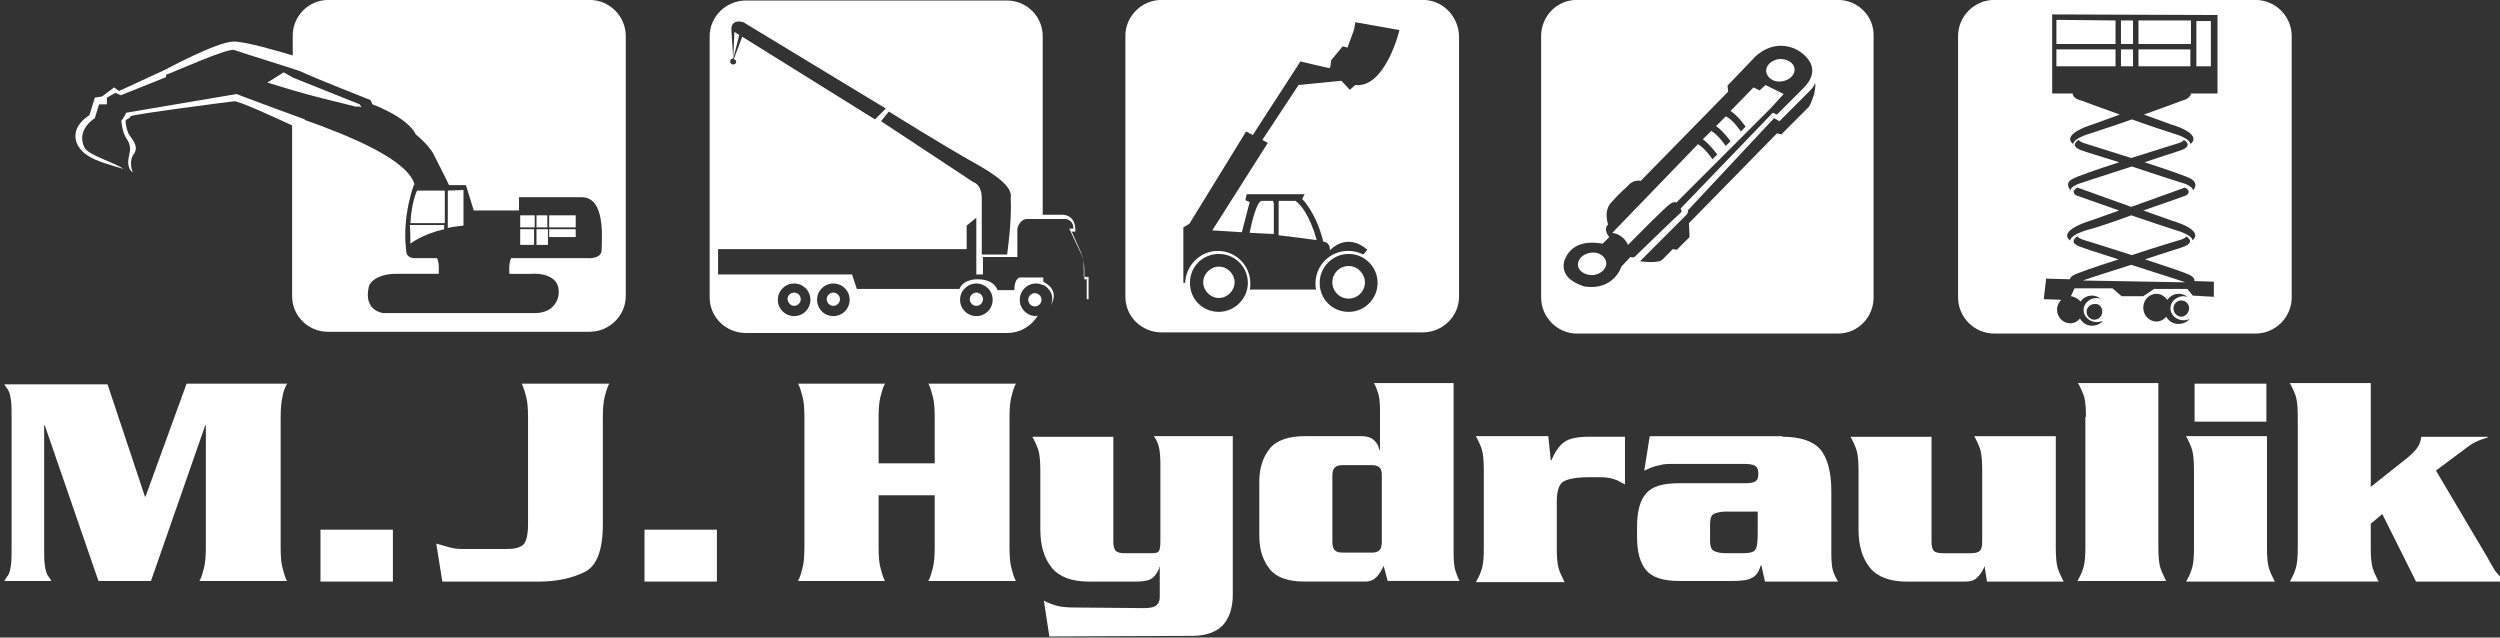 <?xml version="1.0" encoding="UTF-8" standalone="no"?>
<svg
   xmlns:dc="http://purl.org/dc/elements/1.1/"
   xmlns:cc="http://creativecommons.org/ns#"
   xmlns:rdf="http://www.w3.org/1999/02/22-rdf-syntax-ns#"
   xmlns:svg="http://www.w3.org/2000/svg"
   xmlns="http://www.w3.org/2000/svg"
   height="153"
   width="600"
   id="svg98"
   viewBox="0 0 600 153"
   version="1.1">
  <rect x="0" y="0" width="600" height="153" fill="#333333" stroke="none"/>
  <defs
     id="defs102" />
  <g
     style="fill:#ffffff"
     transform="matrix(4.85,0,0,4.85,-4.016,-1.303)"
     id="g4630">
    <path
       style="fill:#ffffff"
       d="m 10.059,19.255 h 4.986 c 0,0 -0.03,0.03 -0.03,0.03 -0.09,0.179 -0.179,0.388 -0.209,0.627 -0.06,0.239 -0.09,0.567 -0.09,1.015 v 6.419 c 0,0.448 0.03,0.806 0.09,1.015 0.06,0.239 0.119,0.448 0.209,0.627 0,0 0,0.03 0.03,0.03 h -4.359 c 0,0 0.03,-0.03 0.03,-0.03 0.09,-0.179 0.149,-0.388 0.209,-0.627 0.06,-0.239 0.09,-0.567 0.09,-1.015 v -6.031 h -0.03 L 8.298,29.018 H 5.7 L 3.043,21.315 h -0.03 v 5.972 c 0,0.418 0,0.746 0.03,0.926 0.03,0.209 0.06,0.388 0.149,0.537 0.03,0.03 0.06,0.09 0.09,0.119 0.03,0.06 0.06,0.09 0.09,0.149 H 1.043 c 0.03,-0.06 0.06,-0.09 0.09,-0.149 0.03,-0.059 0.06,-0.09 0.09,-0.119 0.09,-0.149 0.119,-0.328 0.149,-0.537 0.03,-0.209 0.03,-0.508 0.03,-0.926 v -6.27 c 0,-0.418 0,-0.746 -0.03,-0.926 -0.03,-0.209 -0.06,-0.388 -0.149,-0.537 -0.03,-0.03 -0.06,-0.09 -0.09,-0.119 -0.03,-0.06 -0.06,-0.09 -0.09,-0.149 H 6.149 L 8,24.84 h 0.03 l 2.03,-5.583 z"
       id="path2" />
    <path
       style="fill:#ffffff"
       d="m 16.687,26.48 h 3.583 v 2.568 h -3.583 z"
       id="path4" />
    <path
       style="fill:#ffffff"
       d="m 25.883,27.436 c 0.388,0 0.657,-0.06 0.836,-0.209 0.149,-0.149 0.239,-0.478 0.239,-1.015 v -5.285 c 0,-0.448 -0.03,-0.806 -0.09,-1.015 -0.06,-0.239 -0.119,-0.448 -0.209,-0.627 0,0 0,-0.03 -0.03,-0.03 h 4.359 c 0,0 -0.03,0.03 -0.03,0.03 -0.09,0.179 -0.149,0.388 -0.209,0.627 -0.06,0.239 -0.09,0.567 -0.09,1.015 v 5.285 c 0,1.284 -0.299,2.06 -0.896,2.359 -0.597,0.299 -1.373,0.478 -2.269,0.478 h -4.777 l -0.299,-1.881 c 0.209,0.06 0.418,0.119 0.627,0.179 0.209,0.06 0.448,0.09 0.687,0.09 h 2.15 z"
       id="path6" />
    <path
       style="fill:#ffffff"
       d="m 32.721,26.48 h 3.583 v 2.568 h -3.583 z"
       id="path8" />
    <path
       style="fill:#ffffff"
       d="m 47.082,23.196 v -2.269 c 0,-0.448 -0.03,-0.806 -0.09,-1.015 -0.06,-0.239 -0.119,-0.448 -0.209,-0.627 0,0 0,-0.03 -0.03,-0.03 h 4.359 c 0,0 -0.03,0.03 -0.03,0.03 -0.09,0.179 -0.149,0.388 -0.209,0.627 -0.06,0.239 -0.09,0.567 -0.09,1.015 v 6.419 c 0,0.448 0.03,0.806 0.09,1.015 0.06,0.239 0.119,0.448 0.209,0.627 0,0 0,0.03 0.03,0.03 h -4.359 c 0,0 0.03,-0.03 0.03,-0.03 0.09,-0.179 0.149,-0.388 0.209,-0.627 0.06,-0.239 0.09,-0.567 0.09,-1.015 v -2.568 h -2.777 v 2.568 c 0,0.448 0.03,0.806 0.09,1.015 0.06,0.239 0.119,0.448 0.209,0.627 0,0 0,0.03 0.03,0.03 h -4.329 c 0,0 0.03,-0.03 0.03,-0.03 0.09,-0.179 0.149,-0.388 0.209,-0.627 0.06,-0.239 0.09,-0.567 0.09,-1.015 v -6.419 c 0,-0.448 -0.03,-0.806 -0.09,-1.015 -0.06,-0.239 -0.119,-0.448 -0.209,-0.627 0,0 0,-0.03 -0.03,-0.03 h 4.329 c 0,0 -0.03,0.03 -0.03,0.03 -0.09,0.179 -0.149,0.388 -0.209,0.627 -0.06,0.239 -0.09,0.567 -0.09,1.015 v 2.269 z"
       id="path10" />
    <path
       style="fill:#ffffff"
       d="m 54.696,29.048 c -0.836,0 -1.463,-0.239 -1.821,-0.687 -0.388,-0.478 -0.567,-1.105 -0.567,-1.911 v -2.896 c 0,-0.448 -0.03,-0.776 -0.09,-0.985 -0.06,-0.209 -0.149,-0.388 -0.239,-0.567 0,-0.03 -0.03,-0.03 -0.03,-0.06 0,0 -0.03,-0.03 -0.03,-0.06 h 4.001 v 5.165 c 0,0.209 0.03,0.388 0.119,0.478 0.089,0.09 0.239,0.119 0.478,0.119 h 1.314 c 0.179,0 0.299,-0.03 0.328,-0.09 0.06,-0.06 0.09,-0.239 0.09,-0.508 v -3.822 c 0,-0.358 -0.03,-0.627 -0.06,-0.776 -0.03,-0.149 -0.09,-0.299 -0.149,-0.418 -0.03,-0.03 -0.03,-0.06 -0.06,-0.09 0,-0.03 -0.03,-0.06 -0.06,-0.09 h 3.911 v 7.853 c 0,0.657 -0.179,1.164 -0.508,1.523 -0.328,0.328 -0.836,0.508 -1.493,0.508 l -7.076,0.03 -0.269,-1.762 c 0,0 0.03,0 0.03,0 0.03,0 0.03,0 0.03,0.03 0.149,0.06 0.358,0.149 0.567,0.209 0.209,0.06 0.508,0.09 0.926,0.09 l 3.434,0.03 c 0.299,0 0.508,-0.06 0.597,-0.149 0.089,-0.089 0.149,-0.209 0.149,-0.388 v -1.493 h -0.03 c 0,0 0,0.03 0,0.03 0,0 0,0.03 0,0.03 -0.09,0.209 -0.179,0.358 -0.328,0.478 -0.149,0.12 -0.418,0.179 -0.806,0.179 h -2.359 z"
       id="path12" />
    <path
       style="fill:#ffffff"
       d="m 69.506,29.048 -0.209,-0.776 c -0.03,0.06 -0.06,0.119 -0.09,0.179 -0.03,0.06 -0.06,0.119 -0.09,0.149 -0.09,0.149 -0.179,0.239 -0.299,0.328 -0.09,0.06 -0.239,0.119 -0.388,0.119 h -3.046 c -0.836,0 -1.403,-0.209 -1.732,-0.627 -0.329,-0.418 -0.508,-0.955 -0.508,-1.612 v -2.717 c 0,-0.657 0.179,-1.194 0.508,-1.612 0.329,-0.418 0.926,-0.627 1.732,-0.627 h 2.807 c 0.269,0 0.448,0.06 0.567,0.149 0.119,0.089 0.209,0.209 0.269,0.328 0,0.03 0.03,0.09 0.03,0.119 0.03,0.03 0.03,0.06 0.03,0.09 h 0.03 v -1.971 c 0,-0.358 -0.03,-0.657 -0.09,-0.836 -0.06,-0.179 -0.119,-0.358 -0.209,-0.508 h 3.941 v 8.45 c 0,0.358 0.03,0.657 0.09,0.836 0.06,0.179 0.119,0.358 0.209,0.508 h -3.553 z m -0.299,-5.225 c 0,-0.209 -0.03,-0.358 -0.119,-0.418 -0.09,-0.09 -0.209,-0.119 -0.388,-0.119 h -1.433 c -0.179,0 -0.299,0.03 -0.388,0.119 -0.089,0.089 -0.119,0.209 -0.119,0.418 v 3.255 c 0,0.179 0.03,0.328 0.119,0.418 0.089,0.09 0.209,0.119 0.388,0.119 H 68.7 c 0.179,0 0.299,-0.03 0.388,-0.119 0.089,-0.089 0.119,-0.239 0.119,-0.418 z"
       id="path14" />
    <path
       style="fill:#ffffff"
       d="m 77.448,21.882 0.119,1.164 h 0.03 c 0.179,-0.418 0.388,-0.717 0.627,-0.896 0.239,-0.179 0.657,-0.269 1.224,-0.269 h 1.791 V 24.24 C 81.179,24.21 81.12,24.18 81.06,24.15 81,24.12 80.97,24.09 80.911,24.06 80.762,24 80.612,23.941 80.403,23.911 c -0.179,-0.03 -0.478,-0.03 -0.866,-0.03 -0.717,0 -1.164,0.09 -1.373,0.239 -0.209,0.149 -0.299,0.478 -0.299,0.985 v 2.299 c 0,0.448 0.03,0.776 0.09,0.985 0.06,0.209 0.149,0.388 0.239,0.567 0,0.03 0.03,0.03 0.03,0.06 0,0.03 0.03,0.03 0.03,0.06 h -4.389 c 0,-0.03 0.03,-0.03 0.03,-0.06 0,0 0.03,-0.03 0.03,-0.06 0.09,-0.149 0.179,-0.358 0.239,-0.567 0.06,-0.209 0.09,-0.537 0.09,-0.985 v -3.881 c 0,-0.448 -0.03,-0.776 -0.09,-0.985 -0.06,-0.209 -0.149,-0.388 -0.239,-0.567 0,-0.03 -0.03,-0.03 -0.03,-0.06 0,0 -0.03,-0.03 -0.03,-0.06 h 3.583 z"
       id="path16" />
    <path
       style="fill:#ffffff"
       d="m 89.033,21.882 c 0.866,0 1.493,0.209 1.851,0.597 0.358,0.418 0.567,1.105 0.567,2.09 v 3.135 c 0,0.358 0.03,0.657 0.09,0.836 0.06,0.179 0.149,0.358 0.239,0.508 h -3.613 l -0.179,-0.806 h -0.03 c -0.09,0.328 -0.239,0.537 -0.448,0.627 -0.209,0.119 -0.537,0.149 -1.015,0.149 h -2.568 c -0.806,0 -1.344,-0.179 -1.642,-0.537 -0.298,-0.358 -0.448,-0.896 -0.448,-1.642 v -0.508 c 0,-0.746 0.149,-1.314 0.448,-1.642 0.299,-0.358 0.836,-0.508 1.642,-0.508 h 3.284 c 0.239,0 0.418,-0.03 0.508,-0.119 0.09,-0.06 0.119,-0.179 0.119,-0.358 0,-0.149 -0.03,-0.269 -0.119,-0.358 -0.09,-0.06 -0.239,-0.119 -0.508,-0.119 h -3.583 c -0.269,0 -0.478,0 -0.657,0.06 -0.179,0.03 -0.358,0.09 -0.508,0.149 -0.03,0.03 -0.09,0.03 -0.119,0.06 -0.029,0.03 -0.09,0.03 -0.149,0.06 l 0.269,-1.702 h 6.569 z m -2.807,3.702 c -0.269,0 -0.478,0.06 -0.597,0.119 -0.119,0.059 -0.179,0.239 -0.179,0.508 v 0.836 c 0,0.239 0.06,0.418 0.179,0.478 0.119,0.06 0.299,0.119 0.597,0.119 h 0.836 c 0.358,0 0.567,-0.06 0.627,-0.179 0.09,-0.119 0.119,-0.388 0.119,-0.866 v -1.015 z"
       id="path18" />
    <path
       style="fill:#ffffff"
       d="m 99.154,29.048 -0.119,-0.746 h -0.03 c 0,0 0,0.03 0,0.03 0,0 0,0 0,0.03 -0.09,0.179 -0.179,0.328 -0.328,0.478 -0.149,0.15 -0.328,0.209 -0.597,0.209 h -2.896 c -0.836,0 -1.463,-0.239 -1.821,-0.687 -0.388,-0.478 -0.567,-1.105 -0.567,-1.911 v -2.896 c 0,-0.448 -0.03,-0.776 -0.09,-0.985 -0.06,-0.209 -0.149,-0.388 -0.239,-0.567 0,-0.03 -0.03,-0.03 -0.03,-0.06 0,0 -0.03,-0.03 -0.03,-0.06 h 4.001 v 5.165 c 0,0.209 0.03,0.388 0.119,0.478 0.089,0.09 0.239,0.119 0.478,0.119 h 1.314 c 0.239,0 0.388,-0.03 0.478,-0.119 0.09,-0.089 0.119,-0.239 0.119,-0.478 v -3.523 c 0,-0.448 -0.03,-0.776 -0.09,-0.985 -0.06,-0.209 -0.149,-0.388 -0.239,-0.567 0,-0.03 -0.03,-0.03 -0.03,-0.06 0,0 -0.03,-0.03 -0.03,-0.06 h 4.031 v 5.524 c 0,0.448 0.03,0.776 0.09,0.985 0.06,0.209 0.149,0.388 0.239,0.567 0,0.03 0.03,0.03 0.03,0.06 0,0.03 0.03,0.03 0.03,0.06 h -3.792 z"
       id="path20" />
    <path
       style="fill:#ffffff"
       d="m 104.051,20.897 c 0,-0.448 -0.03,-0.776 -0.09,-0.985 -0.06,-0.209 -0.149,-0.388 -0.239,-0.567 0,-0.03 -0.03,-0.03 -0.03,-0.06 0,0 -0.03,-0.03 -0.03,-0.06 h 3.971 v 8.121 c 0,0.448 0.03,0.776 0.09,0.985 0.06,0.209 0.149,0.388 0.239,0.567 0,0.03 0.03,0.03 0.03,0.06 0,0.03 0.03,0.03 0.03,0.06 h -4.389 c 0,-0.03 0.03,-0.03 0.03,-0.06 0,0 0.03,-0.03 0.03,-0.06 0.09,-0.149 0.179,-0.358 0.239,-0.567 0.06,-0.209 0.09,-0.537 0.09,-0.985 v -6.449 z"
       id="path22" />
    <path
       style="fill:#ffffff"
       d="m 109.396,23.524 c 0,-0.448 -0.03,-0.776 -0.09,-0.985 -0.06,-0.209 -0.149,-0.388 -0.239,-0.567 0,-0.03 -0.03,-0.03 -0.03,-0.06 0,0 -0.03,-0.03 -0.03,-0.06 h 4.001 v 5.524 c 0,0.448 0.03,0.776 0.09,0.985 0.06,0.209 0.149,0.388 0.239,0.567 0,0.03 0.03,0.03 0.03,0.06 0,0.03 0.03,0.03 0.03,0.06 h -4.389 c 0,-0.03 0.03,-0.03 0.03,-0.06 0,0 0.03,-0.03 0.03,-0.06 0.09,-0.149 0.179,-0.358 0.239,-0.567 0.06,-0.209 0.09,-0.537 0.09,-0.985 v -3.852 z m 3.583,-4.269 v 1.881 h -3.553 v -1.881 z"
       id="path24" />
    <path
       style="fill:#ffffff"
       d="m 118.144,26.181 v 1.194 c 0,0.448 0.03,0.776 0.09,0.985 0.06,0.209 0.149,0.388 0.239,0.567 0,0.03 0.03,0.03 0.03,0.06 0,0.03 0.03,0.03 0.03,0.06 h -4.389 c 0,-0.03 0.03,-0.03 0.03,-0.06 0,0 0.03,-0.03 0.03,-0.06 0.09,-0.149 0.179,-0.358 0.239,-0.567 0.06,-0.209 0.09,-0.537 0.09,-0.985 v -6.479 c 0,-0.448 -0.03,-0.776 -0.09,-0.985 -0.06,-0.209 -0.149,-0.388 -0.239,-0.567 0,-0.03 -0.03,-0.03 -0.03,-0.06 0,0 -0.03,-0.03 -0.03,-0.06 h 4.001 v 5.136 l 1.732,-1.373 c 0.239,-0.179 0.388,-0.358 0.508,-0.478 0.09,-0.119 0.179,-0.269 0.209,-0.388 0,-0.03 0.03,-0.09 0.03,-0.119 0,-0.06 0.03,-0.09 0.03,-0.119 h 3.284 v 0.03 c -0.03,0 -0.06,0.03 -0.09,0.03 -0.03,0 -0.06,0.03 -0.09,0.03 -0.119,0.03 -0.269,0.09 -0.388,0.149 -0.119,0.059 -0.239,0.119 -0.358,0.209 l -1.642,1.224 2.389,4.031 c 0.09,0.149 0.179,0.299 0.239,0.418 0.06,0.119 0.119,0.209 0.179,0.299 0,0.03 0.03,0.03 0.03,0.06 0.03,0.03 0.03,0.03 0.03,0.06 0.06,0.09 0.119,0.179 0.209,0.269 0.09,0.09 0.179,0.209 0.299,0.358 h -4.359 l -1.672,-3.344 -0.567,0.478 z"
       id="path26" />
    <path
       style="fill:#ffffff"
       d="m 64.937,10.208 h -0.836 v 1.702 c 0,0 1.224,0.149 1.881,0.239 0,0 -0.358,-1.433 -1.045,-1.941 z"
       id="path28" />
    <path
       style="fill:#ffffff"
       d="m 67.565,13.432 c -0.448,0 -0.806,0.358 -0.806,0.806 0,0.448 0.358,0.806 0.806,0.806 0.448,0 0.806,-0.358 0.806,-0.806 0,-0.418 -0.358,-0.806 -0.806,-0.806 z"
       id="path30" />
    <path
       style="fill:#ffffff"
       d="m 61.145,13.462 c -0.418,0 -0.776,0.358 -0.776,0.776 0,0.418 0.358,0.776 0.776,0.776 0.418,0 0.776,-0.358 0.776,-0.776 0,-0.418 -0.358,-0.776 -0.776,-0.776 z"
       id="path32" />
    <path
       style="fill:#ffffff"
       d="M 71.237,0.265 H 58.309 c -0.985,0 -1.791,0.806 -1.791,1.762 v 12.928 c 0,0.985 0.806,1.762 1.791,1.762 h 12.928 c 0.985,0 1.791,-0.806 1.791,-1.762 V 2.056 C 72.998,1.071 72.222,0.265 71.237,0.265 Z M 61.145,15.701 c -0.806,0 -1.433,-0.627 -1.433,-1.433 0,-0.806 0.627,-1.433 1.433,-1.433 0.806,0 1.433,0.657 1.433,1.433 0,0.776 -0.657,1.433 -1.433,1.433 z m 6.42,0 c -0.806,0 -1.433,-0.627 -1.433,-1.433 0,-0.806 0.657,-1.433 1.433,-1.433 0.806,0 1.433,0.657 1.433,1.433 0,0.776 -0.627,1.433 -1.433,1.433 z m 0.328,-11.226 -0.269,0.239 -0.418,-0.448 -2.12,0.209 -1.791,2.717 0.269,0.149 -2.747,4.329 h 0.03 l 1.433,0.09 0.388,-1.493 -0.209,-0.09 c 0,0 0.03,-0.299 0.09,-0.299 0.09,0 2.837,0 2.837,0 l -0.119,0.239 c 0,0 0.687,0.657 1.045,2.12 0,0 0.328,-0.03 0.328,0.418 0,0 0.806,-0.926 1.851,-0.03 l -0.149,0.179 -0.06,0.06 c -0.209,-0.119 -0.478,-0.179 -0.746,-0.179 -0.896,0 -1.612,0.717 -1.612,1.612 0,0.09 0,0.209 0.03,0.299 H 62.67 c 0.03,-0.09 0.03,-0.179 0.03,-0.299 0,-0.896 -0.717,-1.612 -1.612,-1.612 -0.866,0 -1.582,0.717 -1.612,1.582 h -0.09 V 11.52 l 0.299,-0.179 2.807,-4.568 0.328,0.179 2.359,-3.643 c 0,0 1.373,0.328 1.433,0.328 0.06,0.03 0.09,-0.388 0.09,-0.388 l 0.567,-0.687 0.239,0.06 0.328,-0.896 0.06,-0.358 2.18,0.388 c 0.03,-0.06 -0.687,2.896 -2.18,2.717 z"
       id="path34" />
    <path
       style="fill:#ffffff"
       d="m 63.833,10.297 v -0.09 h -0.597 c -0.328,0.209 -0.567,1.582 -0.567,1.582 l 1.194,0.06 v -1.553 z"
       id="path36" />
    <path
       style="fill:#ffffff"
       d="m 22.987,9.7 v 1.851 c 0.239,-0.06 0.508,-0.09 0.776,-0.119 V 9.67 Z"
       id="path38" />
    <path
       style="fill:#ffffff"
       d="m 21.136,12.327 c 0,0 0.537,-0.448 1.672,-0.717 v -0.209 h -1.702 c 0.03,0.299 0.03,0.597 0.03,0.926 z"
       id="path40" />
    <path
       style="fill:#ffffff"
       d="m 22.838,9.7 h -1.373 c 0,0 -0.269,0.537 -0.328,1.612 h 1.702 V 9.7 Z"
       id="path42" />
    <path
       style="fill:#ffffff"
       d="m 26.57,11.611 h 0.687 v 0.776 H 26.57 Z"
       id="path44" />
    <path
       style="fill:#ffffff"
       d="m 28.003,11.611 h 1.314 v 0.388 h -1.314 z"
       id="path46" />
    <path
       style="fill:#ffffff"
       d="m 29.317,10.924 h -1.314 v 0.597 h 1.314 z"
       id="path48" />
    <path
       style="fill:#ffffff"
       d="M 27.287,10.924 H 26.57 v 0.597 h 0.717 z"
       id="path50" />
    <path
       style="fill:#ffffff"
       d="m 27.376,11.611 h 0.567 v 0.776 h -0.567 z"
       id="path52" />
    <path
       style="fill:#ffffff"
       d="m 27.914,10.924 h -0.537 v 0.597 h 0.537 z"
       id="path54" />
    <path
       style="fill:#ffffff"
       d="M 30.004,0.265 H 17.076 c -0.985,0 -1.762,0.806 -1.762,1.762 V 3.012 C 14.597,2.803 13.015,2.325 12.388,2.325 11.582,2.325 8.984,3.728 8.984,3.728 L 6.715,4.773 6.476,4.594 5.879,5.042 5.521,5.102 5.252,5.968 C 4.237,6.625 4.565,7.401 4.834,7.67 c 0,0 0.209,0.328 0.955,0.597 0.119,0.06 1.135,0.358 1.135,0.358 C 6.566,8.326 5.222,7.968 5.013,7.58 4.565,6.684 5.521,6.117 5.521,6.117 L 5.73,5.43 H 6.118 V 5.102 L 6.536,4.863 6.805,4.982 9.044,4.086 V 3.967 c 0.09,0 3.046,-1.344 3.374,-1.224 0.328,0.12 3.105,0.985 3.255,1.045 0.746,0.358 3.493,1.433 3.493,1.433 l 0.09,0.209 c 0,0 1.732,0.627 2.15,1.493 0.478,0.388 0.776,0.776 0.866,0.955 0.179,0.358 0.627,1.224 0.776,1.553 h 0.836 l 0.388,1.254 h 2.239 v -0.657 c 0,0 1.881,0 3.105,0 1.194,0 0.985,2.09 0.985,2.598 0,0.478 -0.687,0.418 -0.687,0.418 0,0 -1.821,0 -3.792,0 -0.06,0.119 -0.119,0.328 -0.09,0.776 0.627,0 1.045,0 1.045,0 0,0 0.836,-0.09 1.224,0.358 0.388,0.448 0.179,1.582 -0.985,1.582 -1.164,0 -7.524,0 -7.524,0 0,0 -0.985,-0.09 -0.717,-1.284 0.03,-0.239 0.448,-0.657 1.344,-0.657 0.179,0 1.075,0 2.12,0 0.03,-0.448 -0.03,-0.687 -0.09,-0.776 -0.597,0 -0.985,0 -1.075,0 -0.448,0 -0.448,-0.299 -0.448,-0.418 C 20.717,10.953 21.314,9.4 21.314,9.4 h 0.03 C 21.016,8.176 18.119,6.982 15.91,6.205 v -0.03 c 0,0 -3.344,-1.224 -3.374,-1.254 -0.03,0 -5.255,0.896 -5.464,0.926 0,0 -0.119,0.269 -0.239,0.388 0,0 0.03,0.537 0.239,0.866 C 7.311,7.429 7.281,7.698 7.221,7.937 7.161,8.176 7.102,8.594 7.4,8.803 7.4,8.803 7.161,8.266 7.46,7.877 7.729,7.489 7.311,7.101 7.191,6.892 7.101,6.683 7.042,6.414 7.042,6.265 c 0,-0.119 0.239,-0.119 0.239,-0.239 0,-0.09 4.867,-0.717 5.136,-0.746 0.209,-0.03 2.03,0.806 2.866,1.194 v 8.45 c 0,0.985 0.806,1.762 1.762,1.762 h 12.958 c 0.985,0 1.791,-0.806 1.791,-1.762 V 2.055 c 0,-0.985 -0.806,-1.791 -1.791,-1.791 z"
       id="path56" />
    <path
       style="fill:#ffffff"
       d="M 18.717,5.58 18.627,5.431 15.343,4.117 14.865,3.848 14.059,4.356 15.343,4.744 c 0.806,0.239 1.881,0.508 3.105,0.806 0.119,-0.03 0.179,0 0.269,0.03 z"
       id="path58" />
    <path
       style="fill:#ffffff"
       d="m 106.649,2.445 h 2.598 V 1.281 h -2.598 z"
       id="path60" />
    <path
       style="fill:#ffffff"
       d="m 105.783,2.445 h 0.597 V 1.281 h -0.597 z"
       id="path62" />
    <path
       style="fill:#ffffff"
       d="m 105.783,2.713 h 0.597 v 0.836 h -0.597 z"
       id="path64" />
    <path
       style="fill:#ffffff"
       d="m 108.888,14.209 c 0,0 -1.284,-0.418 -2.598,-0.836 -1.015,0.328 -2,0.627 -2.389,0.776 l 5.046,0.09 c -0.03,-0.03 -0.06,-0.03 -0.06,-0.03 z"
       id="path66" />
    <path
       style="fill:#ffffff"
       d="m 106.649,2.713 h 2.568 v 0.836 h -2.568 z"
       id="path68" />
    <path
       style="fill:#ffffff"
       d="M 112.441,0.265 H 99.513 c -0.985,0 -1.791,0.806 -1.791,1.791 v 12.928 c 0,0.985 0.806,1.791 1.791,1.791 h 12.928 c 0.985,0 1.791,-0.806 1.791,-1.791 V 2.056 c 0,-0.985 -0.806,-1.791 -1.791,-1.791 z m -3.822,16.034 c -0.269,0 -0.478,-0.149 -0.597,-0.358 -0.119,0.149 -0.299,0.239 -0.478,0.239 -0.358,0 -0.657,-0.299 -0.657,-0.687 0,-0.388 0.299,-0.687 0.657,-0.687 0.209,0 0.388,0.119 0.537,0.299 0.119,-0.179 0.328,-0.299 0.567,-0.299 0.149,0 0.299,0.06 0.418,0.149 -0.06,0 -0.119,-0.03 -0.179,-0.03 -0.358,0 -0.657,0.269 -0.657,0.597 0,0.328 0.299,0.597 0.657,0.597 0.09,0 0.209,-0.03 0.299,-0.06 -0.149,0.149 -0.328,0.239 -0.567,0.239 z m 0.538,-0.777 c 0,0.209 -0.179,0.418 -0.388,0.418 -0.209,0 -0.388,-0.179 -0.388,-0.418 0,-0.209 0.179,-0.388 0.388,-0.388 0.209,0 0.388,0.179 0.388,0.388 z m 1.194,-0.567 -1.015,-0.06 -0.269,-0.328 h -1.642 l -0.537,0.358 h -1.075 l -0.448,-0.388 h -1.881 l -0.179,0.388 c 0.179,0.03 0.358,0.119 0.478,0.269 0.119,-0.179 0.328,-0.299 0.567,-0.299 0.149,0 0.299,0.06 0.418,0.149 -0.06,0 -0.119,-0.03 -0.179,-0.03 -0.358,0 -0.657,0.269 -0.657,0.597 0,0.328 0.299,0.597 0.657,0.597 0.119,0 0.209,-0.03 0.299,-0.06 -0.119,0.149 -0.328,0.239 -0.537,0.239 -0.269,0 -0.478,-0.149 -0.597,-0.358 -0.119,0.149 -0.299,0.239 -0.478,0.239 -0.358,0 -0.657,-0.299 -0.657,-0.687 0,-0.179 0.09,-0.358 0.209,-0.478 l -0.866,-0.03 0.119,-1.015 1.164,0.03 c 0.03,-0.06 0.06,-0.119 0.149,-0.179 0.179,-0.119 1.164,-0.448 2.269,-0.806 -0.955,-0.299 -1.762,-0.567 -1.911,-0.627 -0.627,-0.239 -0.119,-0.508 -0.119,-0.508 0.06,0.119 0.418,0.209 0.418,0.209 0,0 1.075,0.328 2.269,0.717 1.164,-0.388 2.269,-0.717 2.269,-0.717 0,0 0.388,-0.09 0.418,-0.209 0,0 0.508,0.269 -0.119,0.508 -0.119,0.06 -0.955,0.299 -1.911,0.627 1.075,0.358 2.09,0.687 2.269,0.806 0.149,0.09 0.179,0.179 0.179,0.269 l 0.955,0.03 v 0.746 z m -5.494,0.746 c 0,0.209 -0.179,0.388 -0.388,0.388 -0.209,0 -0.388,-0.179 -0.388,-0.388 0,-0.209 0.179,-0.388 0.388,-0.388 0.239,-0.03 0.388,0.149 0.388,0.388 z M 103.812,7.7 c -0.627,-0.239 -0.119,-0.508 -0.119,-0.508 0.06,0.119 0.418,0.209 0.418,0.209 0,0 1.045,0.328 2.18,0.687 1.135,-0.358 2.18,-0.687 2.18,-0.687 0,0 0.388,-0.09 0.418,-0.209 0,0 0.508,0.269 -0.119,0.508 -0.119,0.03 -0.896,0.299 -1.821,0.597 1.105,0.358 2.15,0.717 2.329,0.836 0.388,0.269 0.06,0.567 0.06,0.567 0.06,-0.149 -0.358,-0.328 -0.358,-0.328 0,0 -1.344,-0.418 -2.657,-0.866 -1.314,0.418 -2.657,0.866 -2.657,0.866 0,0 -0.448,0.179 -0.358,0.328 0,0 -0.358,-0.328 0.06,-0.567 0.179,-0.119 1.224,-0.478 2.329,-0.836 C 104.742,7.998 103.935,7.76 103.816,7.7 Z m 4.628,3.941 c -0.388,-0.119 -1.254,-0.418 -2.15,-0.717 -0.896,0.328 -1.762,0.627 -2.15,0.717 -0.926,0.269 -0.866,0.537 -0.866,0.537 -0.657,-0.508 0.985,-0.985 0.985,-0.985 l 1.433,-0.508 c -1.105,-0.388 -2.12,-0.746 -2.12,-0.746 0,0 -0.328,-0.179 0.06,-0.388 l 2.657,0.955 2.657,-0.955 c 0.388,0.209 0.06,0.388 0.06,0.388 0,0 -0.985,0.358 -2.12,0.746 l 1.433,0.508 c 0,0 1.642,0.448 0.985,0.985 0.03,0 0.09,-0.269 -0.866,-0.537 z m 2.06,-6.748 h -1.254 c -0.03,0.269 -0.448,0.358 -0.448,0.358 0,0 -0.866,0.328 -1.881,0.687 l 1.314,0.478 c 0,0 1.642,0.448 0.985,0.985 0,0 0.06,-0.269 -0.866,-0.537 -0.388,-0.119 -1.194,-0.388 -2.03,-0.687 -0.836,0.299 -1.672,0.567 -2.03,0.687 -0.926,0.269 -0.866,0.537 -0.866,0.537 -0.657,-0.508 0.985,-0.985 0.985,-0.985 l 1.314,-0.478 c -1.015,-0.358 -1.881,-0.687 -1.881,-0.687 0,0 -0.448,-0.09 -0.448,-0.358 h -1.015 V 0.982 l 8.181,0.03 v 3.881 z"
       id="path70" />
    <path
       style="fill:#ffffff"
       d="M 105.514,2.445 V 1.281 l -2.926,-0.03 v 1.194 z"
       id="path72" />
    <path
       style="fill:#ffffff"
       d="m 109.515,3.549 h 0.717 V 1.31 h -0.717 z"
       id="path74" />
    <path
       style="fill:#ffffff"
       d="m 102.588,2.713 h 2.926 v 0.836 h -2.926 z"
       id="path76" />
    <path
       style="fill:#ffffff"
       d="M 89.003,4.296 C 89.391,4.236 89.66,3.968 89.63,3.669 89.6,3.37 89.242,3.161 88.854,3.191 c -0.388,0.06 -0.657,0.328 -0.627,0.627 0.06,0.328 0.388,0.537 0.776,0.478 z"
       id="path78" />
    <path
       style="fill:#ffffff"
       d="m 79.538,12.775 c -0.388,0.06 -0.657,0.328 -0.627,0.627 0.03,0.299 0.388,0.508 0.776,0.478 0.388,-0.06 0.657,-0.328 0.627,-0.627 -0.06,-0.328 -0.388,-0.537 -0.776,-0.478 z"
       id="path80" />
    <path
       style="fill:#ffffff"
       d="M 91.78,0.265 H 78.852 c -0.985,0 -1.762,0.806 -1.762,1.791 v 12.928 c 0,0.985 0.806,1.791 1.762,1.791 H 91.78 c 0.985,0 1.762,-0.806 1.762,-1.791 V 2.056 C 93.572,1.071 92.766,0.265 91.78,0.265 Z M 81.508,12.984 81.06,13.462 c 0,0 -0.358,1.194 -1.821,0.985 -0.269,-0.09 -1.194,-0.388 -1.015,-1.224 0.09,-0.299 0.448,-1.164 1.911,-0.896 l 0.328,-0.328 c 0,0 -0.328,-0.358 -0.06,-0.627 0,0 -0.239,-0.657 0.149,-1.075 0.388,-0.448 0.836,-0.836 0.836,-0.836 0,0 0.239,-0.328 0.627,-0.239 l 4.329,-4.419 -0.03,-0.299 1.344,-1.403 c 0,0 0.866,-0.955 2.06,-0.388 0.448,0.239 1.314,0.955 0.358,1.911 l -1.314,1.314 -0.209,-0.09 -4.568,4.747 c 0,0 0.119,0.119 0,0.209 -0.119,0.09 -2.239,2.15 -2.239,2.15 0,0 -0.06,0.09 -0.239,0.03 z m 8.838,-7.434 -1.373,1.373 -0.209,-0.06 -4.359,4.449 0.03,0.687 -0.627,0.627 -0.209,-0.03 c 0,0 -0.448,0.478 -0.567,0.567 -0.358,0.149 -1.045,0.03 -1.045,0.03 0,0 2.03,-2.03 2.239,-2.239 0.209,-0.209 0.119,-0.269 0.119,-0.269 l 4.27,-4.568 0.269,0.149 1.493,-1.493 c 0.269,-0.269 0.269,-0.418 0.269,-0.418 0.09,0.478 -0.299,1.194 -0.299,1.194 z"
       id="path82" />
    <path
       style="fill:#ffffff"
       d="M 88.197,4.475 87.898,4.744 87.599,4.595 86.464,5.759 c 0.179,0.119 0.448,0.358 0.746,0.776 l -0.239,0.239 c 0,0 -0.388,-0.597 -0.746,-0.746 l -0.478,0.478 c 0.179,0.119 0.418,0.358 0.717,0.746 l -0.239,0.239 c 0,0 -0.358,-0.537 -0.717,-0.746 L 85.09,7.163 c 0.179,0.119 0.418,0.358 0.717,0.746 l -0.239,0.239 c 0,0 -0.358,-0.537 -0.717,-0.746 l -4.24,4.389 c 0.597,0.09 0.776,0.597 0.776,0.597 l 0.239,-0.239 c 0,0 1.612,-1.642 1.851,-1.791 0.239,-0.149 0.299,-0.06 0.299,-0.06 L 88.434,5.64 89.091,4.923 88.195,4.475 Z"
       id="path84" />
    <path
       style="fill:#ffffff"
       d="m 42.066,15.403 c 0.179,0 0.328,-0.149 0.328,-0.328 0,-0.179 -0.149,-0.328 -0.328,-0.328 -0.179,0 -0.328,0.149 -0.328,0.328 0,0.179 0.149,0.328 0.328,0.328 z"
       id="path86" />
    <path
       style="fill:#ffffff"
       d="m 52.039,14.776 c -0.179,0 -0.328,0.149 -0.328,0.328 0,0.179 0.149,0.328 0.328,0.328 0.179,0 0.328,-0.149 0.328,-0.328 0,-0.179 -0.149,-0.328 -0.328,-0.328 z"
       id="path88" />
    <path
       style="fill:#ffffff"
       d="m 40.125,15.403 c 0.179,0 0.328,-0.149 0.328,-0.328 0,-0.179 -0.149,-0.328 -0.328,-0.328 -0.179,0 -0.328,0.149 -0.328,0.328 0.03,0.179 0.149,0.328 0.328,0.328 z"
       id="path90" />
    <path
       style="fill:#ffffff"
       d="m 49.143,15.403 c 0.179,0 0.328,-0.149 0.328,-0.328 0,-0.179 -0.149,-0.328 -0.328,-0.328 -0.179,0 -0.328,0.149 -0.328,0.328 0,0.179 0.149,0.328 0.328,0.328 z"
       id="path92" />
    <path
       style="fill:#ffffff"
       d="m 37.11,3.191 c 0,0 0,0 0,0 L 37.409,1.997 37.17,1.848 37.11,3.192 Z"
       id="path94" />
    <path
       style="fill:#ffffff"
       d="m 54.457,14.029 v -0.418 c 0,0 0.03,-0.597 -0.209,-1.015 L 53.86,11.73 h 0.179 c 0,0 0.09,-0.866 -0.717,-0.836 H 52.426 V 2.056 c 0,-0.985 -0.806,-1.762 -1.762,-1.762 H 37.736 c -0.985,0 -1.791,0.806 -1.791,1.762 v 12.928 c 0,0.985 0.806,1.762 1.791,1.762 h 12.928 c 0.657,0 1.224,-0.358 1.523,-0.866 -0.03,0 -0.06,0.03 -0.09,0.03 -0.448,0 -0.806,-0.358 -0.806,-0.806 0,-0.448 0.358,-0.806 0.806,-0.806 0.119,0 0.239,0.03 0.358,0.09 v -0.03 c 0.03,0.03 0.627,0.328 0.388,0.985 0,0 0.478,-0.687 -0.388,-1.135 v -0.209 h -1.164 c 0,0 -0.269,0.03 -0.269,0.627 h -0.836 c 0,0 -0.119,-0.537 -0.985,-0.537 0,0 -0.687,-0.03 -0.896,0.478 H 43.229 L 42.99,13.85 h -6.628 v -1.254 h 12.301 v -1.164 l 0.478,-0.388 v 2.807 h 0.328 v -0.866 h 1.702 v -1.403 c 0,0 0.09,-0.478 0.508,-0.478 0.179,0 0.508,0 0.806,0 v 0 h 0.896 c 0,0 0.06,0 0.119,0 0,0 0.03,0 0.03,0 0,0 0,0 0.03,0 0.179,0.03 0.388,0.149 0.388,0.478 h -0.209 l 0.508,1.075 c 0,0 0.03,0.06 0.09,0.179 0.06,0.179 0.149,0.448 0.149,0.776 v 0.269 c 0,0 0,0.03 0,0.03 v 0.179 h 0.119 v 0.985 h 0.09 V 13.97 h -0.239 z m -5.314,0.269 c 0.448,0 0.806,0.358 0.806,0.806 0,0.448 -0.358,0.806 -0.806,0.806 -0.448,0 -0.806,-0.358 -0.806,-0.806 0,-0.448 0.358,-0.806 0.806,-0.806 z m -7.077,0 c 0.448,0 0.806,0.358 0.806,0.806 0,0.448 -0.358,0.806 -0.806,0.806 -0.448,0 -0.806,-0.358 -0.806,-0.806 0,-0.448 0.358,-0.806 0.806,-0.806 z m -1.941,0 c 0.448,0 0.806,0.358 0.806,0.806 0,0.448 -0.358,0.806 -0.806,0.806 -0.448,0 -0.806,-0.358 -0.806,-0.806 0,-0.448 0.358,-0.806 0.806,-0.806 z M 37.558,2.086 37.14,3.191 c 0.06,0.03 0.119,0.06 0.119,0.119 0,0.09 -0.06,0.149 -0.149,0.149 -0.089,0 -0.149,-0.06 -0.149,-0.149 0,-0.09 0.06,-0.149 0.149,-0.149 L 37.02,1.728 c 0,-0.567 0.597,-0.358 0.597,-0.358 l 7.046,4.27 -0.537,0.537 -6.569,-4.091 z m 13.107,10.779 h -1.254 c 0,0 0,-2.06 0,-2.777 0,-0.717 -0.418,-0.806 -0.418,-0.806 L 44.425,6.266 44.813,5.788 c 0,0 2.568,1.612 4.329,2.598 1.761,0.986 1.732,1.433 1.702,1.702 0.06,1.135 -0.179,2.777 -0.179,2.777 z"
       id="path96" />
  </g>
</svg>
